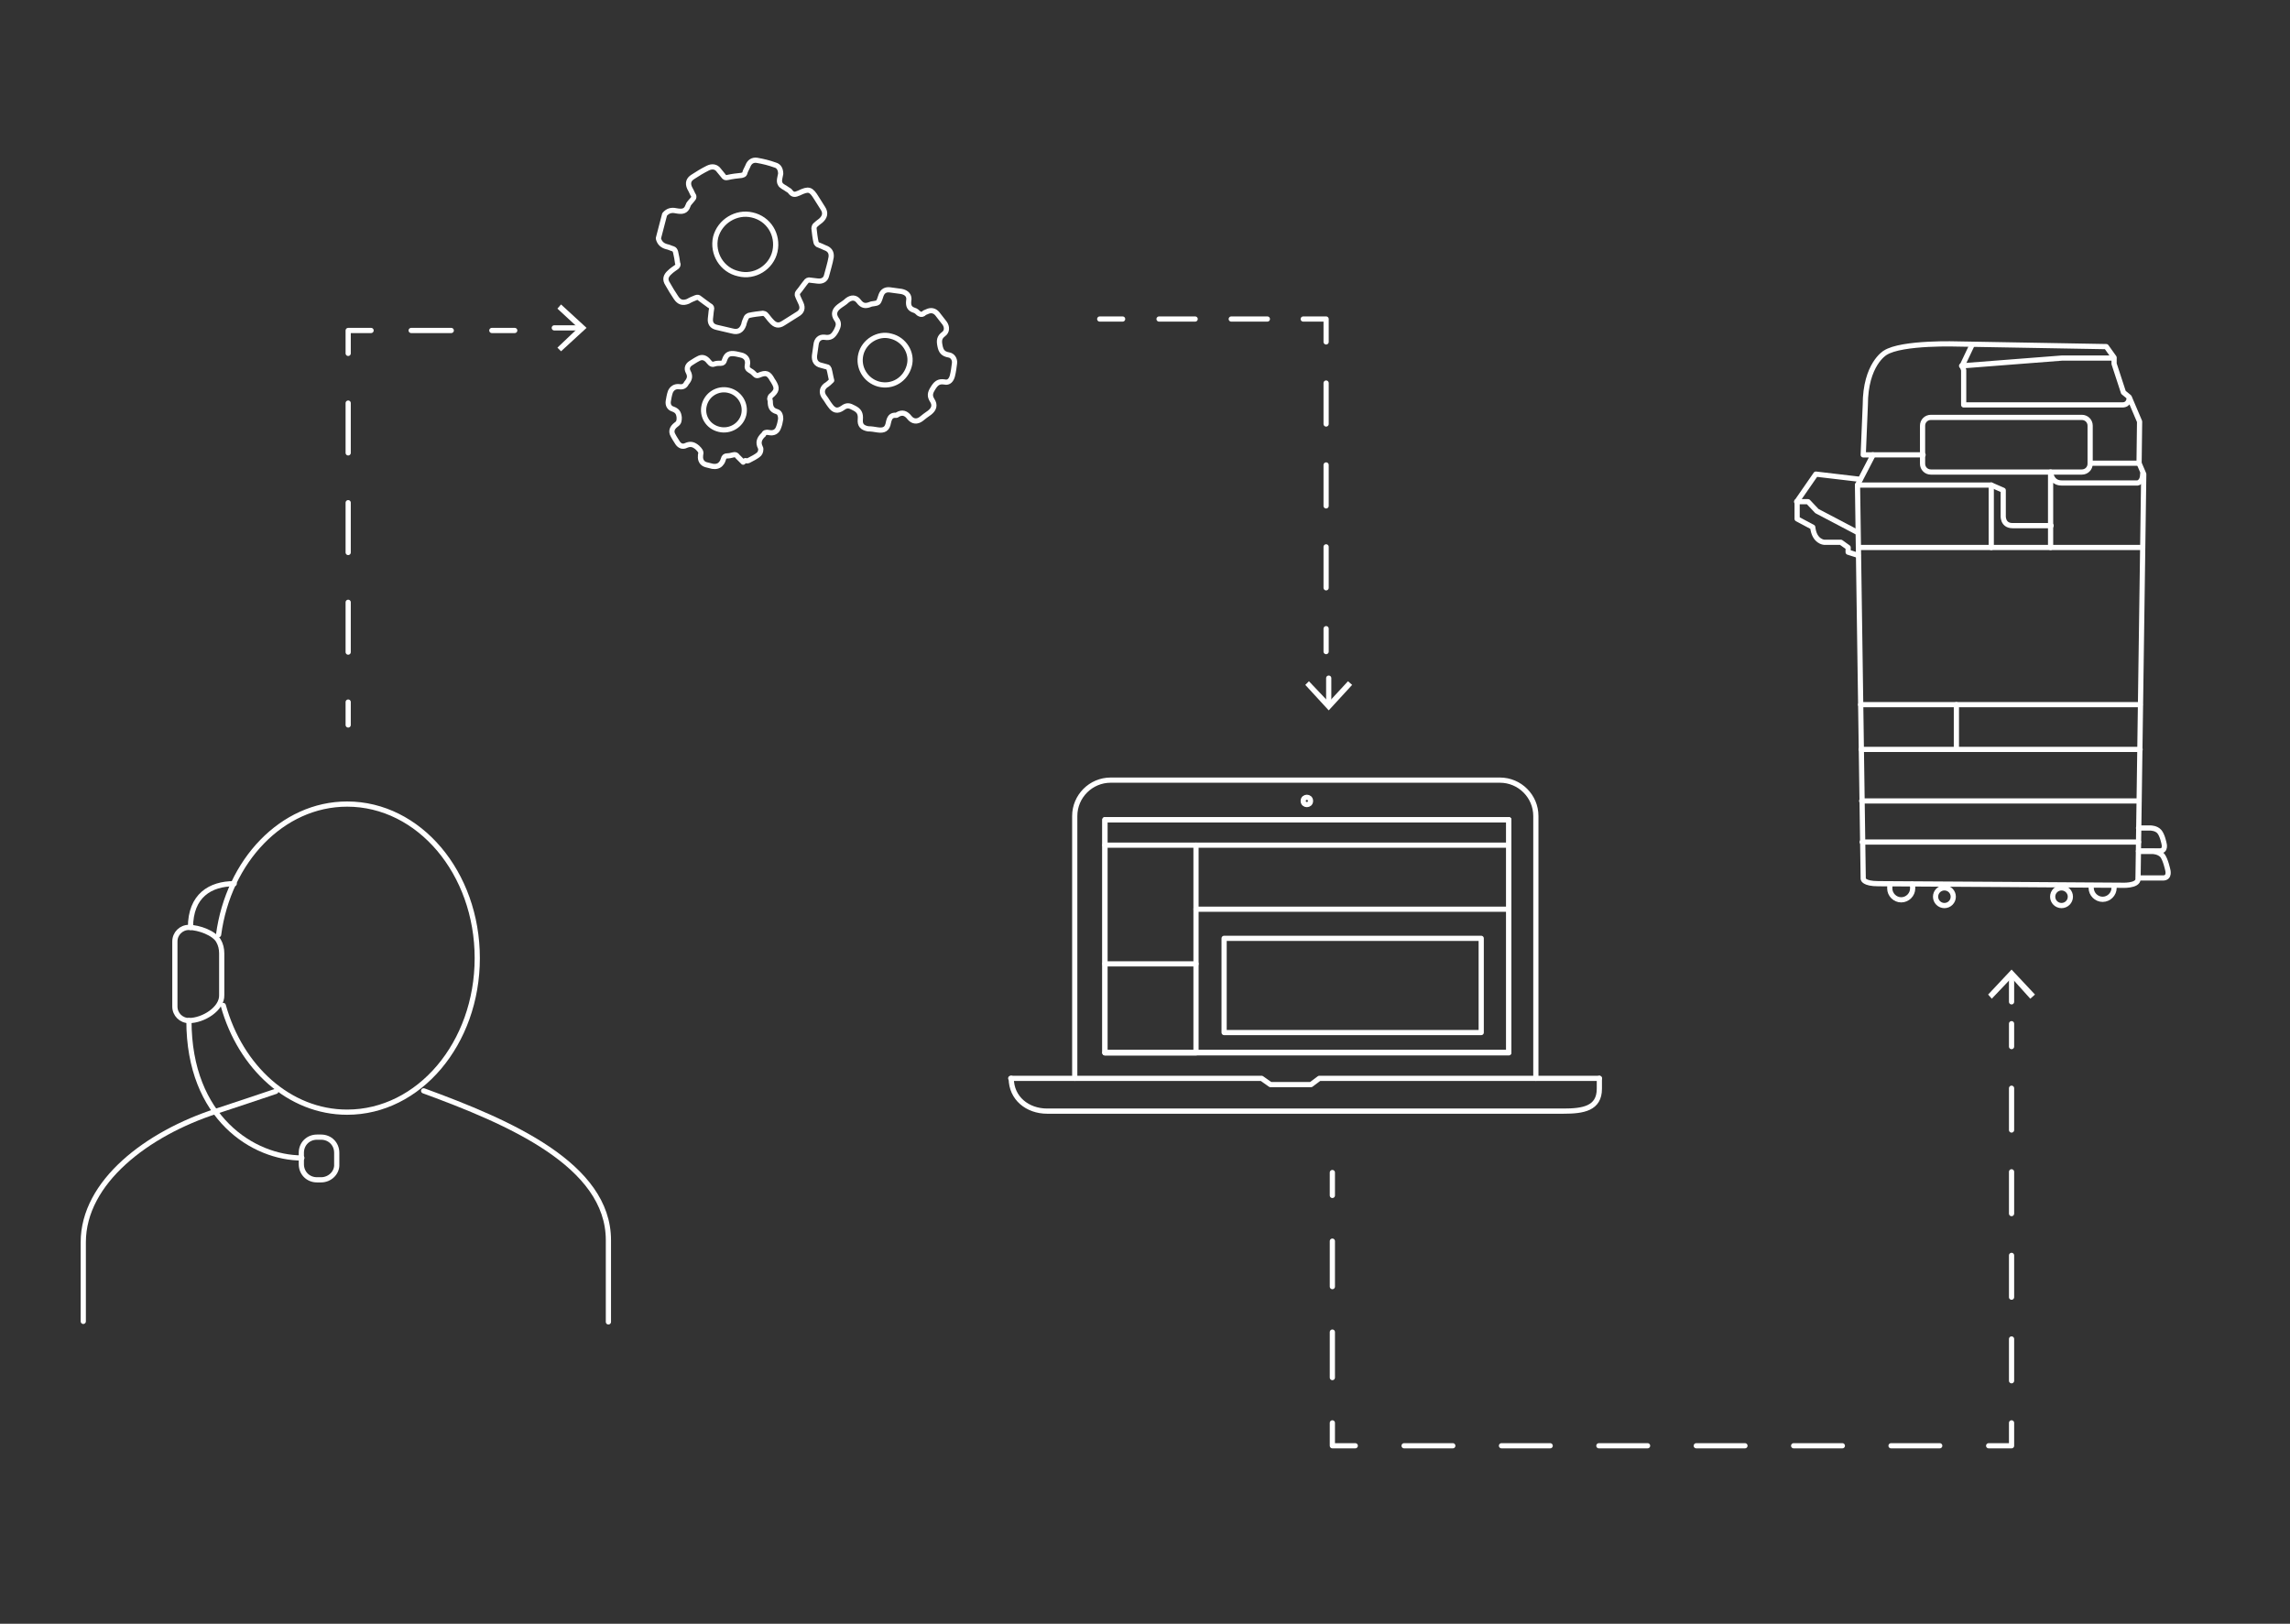 <?xml version="1.0" encoding="utf-8"?>
<!-- Generator: Adobe Illustrator 22.1.0, SVG Export Plug-In . SVG Version: 6.00 Build 0)  -->
<svg version="1.1" id="Layer_1" xmlns="http://www.w3.org/2000/svg" xmlns:xlink="http://www.w3.org/1999/xlink" x="0px" y="0px"
	 viewBox="0 0 440 312" style="enable-background:new 0 0 440 312;" xml:space="preserve">
<rect x="0" y="0" width="440" height="312" fill="#333333" stroke="none"/>
<style type="text/css">
	.st0{fill:none;stroke:#FFFFFF;stroke-linecap:round;stroke-linejoin:round;stroke-miterlimit:10;}
	.st1{fill:none;stroke:#FFFFFF;stroke-linecap:round;stroke-linejoin:round;}
	.st2{fill:#FFFFFF;}
	.st3{fill:none;stroke:#FFFFFF;stroke-linecap:round;stroke-linejoin:round;stroke-dasharray:9.57,9.57;}
	.st4{fill:none;stroke:#FFFFFF;stroke-linecap:round;stroke-linejoin:round;stroke-dasharray:7.705,7.705;}
	.st5{fill:none;stroke:#FFFFFF;stroke-linecap:round;stroke-linejoin:round;stroke-dasharray:6.937,6.937;}
	.st6{fill:none;stroke:#FFFFFF;stroke-linecap:round;stroke-linejoin:round;stroke-dasharray:7.869,7.869;}
	.st7{fill:none;stroke:#FFFFFF;stroke-linecap:round;stroke-linejoin:round;stroke-dasharray:8.03,8.03;}
	.st8{fill:none;stroke:#FFFFFF;stroke-linecap:round;stroke-linejoin:round;stroke-dasharray:9.356,9.356;}
	.st9{fill:none;stroke:#FFFFFF;stroke-linecap:round;stroke-linejoin:round;stroke-dasharray:8.74,8.74;}
</style>
<g>
	<path class="st0" d="M61.7,226.7h-0.8c-1.7,0-3-1.3-3-3v-2.2c0-1.7,1.3-3,3-3h0.8c1.7,0,3,1.3,3,3v2.2
		C64.8,225.3,63.4,226.7,61.7,226.7z"/>
	<path class="st0" d="M42,179.6c1.9-14.2,12.2-25.1,24.7-25.1c13.8,0,25,13.2,25,29.6s-11.2,29.6-25,29.6
		c-11.1,0-20.5-8.6-23.8-20.5"/>
	<path class="st0" d="M36.3,196.1L36.3,196.1c-1.5,0-2.7-1.2-2.7-2.7v-12.5c0-1.5,1.2-2.7,2.7-2.7c1.9,0,4.9,1.1,5.7,2.6
		c0.4,0.7,0.6,1.5,0.6,2.4v6.9v1.1C42.7,193.8,39.1,196.1,36.3,196.1z"/>
	<path class="st0" d="M58,222.5c-9.2,0-21.7-7.6-21.7-26.4"/>
	<path class="st0" d="M36.6,178.2L36.6,178.2c0-6.1,3.8-8.4,8.4-8.4"/>
	<path class="st0" d="M16,253.9v-15.2c0-11.6,12.3-20.9,25.6-25.2c3.3-1.1,8.2-2.7,11.4-3.8"/>
	<path class="st0" d="M81.4,209.6c16.4,6,35.5,14.2,35.5,28.7V254"/>
</g>
<g>
	<rect x="212.3" y="157.5" class="st0" width="77.6" height="44.7"/>
	<polyline class="st0" points="229.8,162.4 229.8,202.3 212.3,202.3 	"/>
	<line class="st0" x1="212.3" y1="185.2" x2="229.8" y2="185.2"/>
	<line class="st0" x1="212.3" y1="162.4" x2="289.9" y2="162.4"/>
	<line class="st0" x1="229.8" y1="174.7" x2="289.9" y2="174.7"/>
	<rect x="235.2" y="180.3" class="st0" width="49.4" height="18.1"/>
	<rect x="212.3" y="157.5" class="st0" width="77.6" height="44.8"/>
	<polyline class="st0" points="194.2,207.2 242.4,207.2 244.1,208.4 248.2,208.4 251.9,208.4 253.5,207.2 307.3,207.2 	"/>
	<path class="st0" d="M307.3,207.2v2c0,3.8-3.1,4.3-6.9,4.3h-99.2c-3.8,0-6.9-2.5-6.9-6.3"/>
	<path class="st0" d="M206.5,207.2v-50.4c0-3.8,3.1-6.9,6.9-6.9h74.8c3.8,0,6.9,3.1,6.9,6.9v50.4"/>
	<circle class="st0" cx="251.1" cy="153.9" r="0.7"/>
</g>
<g>
	<path class="st0" d="M127.7,41.2c0.6-0.7,1.3-0.9,2.2-0.7c1.1,0.2,1.9,0.2,2.3-1c0.1-0.4,0.5-0.7,0.8-1.1c0.4-0.4,0.4-0.7,0.1-1.1
		c-0.2-0.4-0.4-0.9-0.6-1.2c-0.4-0.9-0.2-1.6,0.6-2.1c0.9-0.6,1.9-1.2,2.9-1.7c0.8-0.4,1.6-0.3,2.1,0.4c0.3,0.4,0.6,0.7,0.9,1.1
		c0.2,0.3,0.4,0.4,0.8,0.3c0.9-0.2,1.7-0.3,2.7-0.4c0.3-0.1,0.5-0.1,0.6-0.4c0.1-0.5,0.4-0.9,0.6-1.4c0.3-0.8,0.9-1.2,1.7-1.1
		c1.2,0.2,2.4,0.5,3.5,0.9c0.8,0.2,1.1,0.9,1.1,1.7c-0.1,0.6-0.4,1.4-0.1,1.9c0.2,0.5,0.9,0.7,1.4,1.1c0.2,0.1,0.5,0.3,0.6,0.5
		c0.5,0.6,0.9,0.5,1.6,0.2c1.9-0.9,2.3-0.8,3.4,1c0.4,0.6,0.8,1.3,1.2,1.9c0.6,0.9,0.4,1.7-0.4,2.4c-0.4,0.3-0.8,0.6-1.1,0.9
		c-0.1,0.1-0.2,0.4-0.2,0.6c0.1,0.9,0.2,1.8,0.4,2.7c0,0.1,0.2,0.3,0.3,0.4c0.5,0.2,1,0.4,1.4,0.6c0.9,0.3,1.3,0.9,1.2,1.8
		c-0.2,1.2-0.6,2.4-0.9,3.6c-0.2,0.8-0.9,1.1-1.7,1c-0.6-0.1-1.1-0.1-1.7-0.2c-0.1,0-0.3,0.1-0.4,0.2c-0.6,0.7-1.1,1.5-1.7,2.2
		c-0.1,0.1-0.1,0.4-0.1,0.5c0.2,0.6,0.5,1.1,0.7,1.6c0.4,0.9,0.2,1.6-0.7,2.1c-0.9,0.6-1.8,1.1-2.7,1.7c-0.9,0.6-1.6,0.4-2.3-0.4
		c-0.4-0.4-0.7-0.9-1.1-1.3c-0.1-0.1-0.4-0.2-0.5-0.2c-0.9,0.1-1.8,0.2-2.7,0.4c-0.2,0.1-0.4,0.2-0.5,0.4c-0.2,0.4-0.4,0.9-0.5,1.4
		c-0.4,1.1-1.1,1.5-2.2,1.2c-1-0.2-2-0.5-3-0.7c-0.9-0.2-1.3-0.8-1.2-1.7c0.1-0.6,0.1-1.2,0.2-1.7c0.1-0.4,0-0.6-0.4-0.8
		c-0.6-0.4-1.2-0.9-1.9-1.4c-0.2-0.2-0.4-0.2-0.7-0.1c-0.5,0.2-1,0.4-1.5,0.7c-1,0.4-1.7,0.2-2.3-0.7c-0.6-0.9-1.1-1.7-1.6-2.6
		c-0.6-0.9-0.4-1.6,0.4-2.3c0.4-0.4,0.9-0.7,1.3-1c0.2-0.2,0.4-0.4,0.2-0.7c-0.1-0.7-0.2-1.4-0.4-2.2c-0.1-0.3-0.2-0.5-0.5-0.6
		c-0.4-0.1-0.7-0.3-1.2-0.4c-0.8-0.2-1.4-0.7-1.6-1.6C127,44,127.3,42.6,127.7,41.2z M148.9,48.3c0.7-3.2-1.2-6.3-4.4-7
		c-3-0.7-6.2,1.2-7,4.3c-0.7,3.1,1.2,6.3,4.4,7C145,53.4,148.2,51.4,148.9,48.3z"/>
	<path class="st0" d="M159.8,73.1c-0.2-0.7-0.3-1.5-0.5-2.2c-0.1-0.2-0.2-0.4-0.4-0.4c-0.3-0.1-0.7-0.2-1.1-0.3
		c-1-0.2-1.4-0.9-1.3-1.9c0.1-0.7,0.2-1.4,0.3-2.1c0.1-0.9,0.7-1.5,1.6-1.4c1.2,0.2,1.7-0.2,2.3-1.3c0.4-0.8,0.6-1.4,0-2.2
		c-0.6-0.9-0.4-1.7,0.5-2.4c0.5-0.4,1.1-0.7,1.6-1.2c0.8-0.6,1.6-0.6,2.2,0.2c0.6,0.8,1.2,1,2.2,0.6c0.4-0.2,1.1-0.1,1.5-0.4
		c0.3-0.3,0.4-0.9,0.6-1.4c0.3-0.8,0.9-1.1,1.7-1c0.7,0.1,1.5,0.2,2.2,0.3c1,0.2,1.6,0.8,1.4,1.8c-0.1,0.9,0.1,1.5,1,1.8
		c0.4,0.1,0.7,0.4,0.9,0.6c0.3,0.2,0.6,0.3,0.9,0.1c0.2-0.2,0.4-0.3,0.7-0.4c0.8-0.4,1.5-0.2,2,0.4c0.5,0.6,0.9,1.2,1.4,1.8
		c0.5,0.7,0.5,1.6-0.2,2.1c-0.8,0.6-0.9,1.2-0.7,2.2c0.2,1.1,0.6,1.6,1.7,1.8c0.7,0.1,1.2,0.8,1.1,1.6c-0.1,0.8-0.2,1.6-0.4,2.4
		c-0.2,0.8-0.7,1.4-1.5,1.2c-1.2-0.2-1.7,0.3-2.3,1.3c-0.5,0.8-0.6,1.4-0.1,2.2c0.6,0.9,0.4,1.7-0.5,2.4c-0.6,0.4-1.1,0.8-1.6,1.2
		c-0.8,0.6-1.6,0.5-2.2-0.2c-0.7-0.9-1.4-1.2-2.4-0.6c-0.1,0.1-0.1,0.1-0.2,0.1c-1-0.1-1.3,0.5-1.5,1.4c-0.2,1.2-0.8,1.6-2.1,1.4
		c-0.6-0.1-1.2-0.2-1.8-0.2c-1.1-0.2-1.6-0.7-1.5-1.8c0.1-1.1-0.2-1.7-1.2-2.2c-0.9-0.5-1.4-0.6-2.2,0c-1,0.7-1.7,0.5-2.4-0.5
		c-0.4-0.5-0.7-1.1-1.1-1.6c-0.6-0.8-0.5-1.6,0.2-2.2C159.1,73.8,159.5,73.4,159.8,73.1z M171.2,64.6c-2.5-0.7-5.2,1-5.8,3.5
		c-0.6,2.5,0.9,5,3.4,5.7c2.7,0.7,5.2-0.9,5.9-3.5C175.4,67.8,173.7,65.2,171.2,64.6z"/>
	<path class="st0" d="M142.8,88.8c-0.4-0.4-0.7-0.7-1.1-1.1c-0.2-0.3-0.4-0.4-0.8-0.3c-0.4,0.1-0.8,0.2-1.2,0.2s-0.6,0.2-0.7,0.6
		c-0.1,0.3-0.2,0.6-0.4,0.8c-0.4,0.6-1.1,0.7-1.7,0.6c-0.4-0.1-0.8-0.2-1.2-0.3c-0.8-0.2-1.2-0.9-1.1-1.7c0-0.1,0-0.1,0-0.2
		c0.2-0.6-0.1-0.9-0.6-1.4c-0.7-0.6-1.3-0.8-2.2-0.4c-0.6,0.3-1.2,0.1-1.6-0.5c-0.3-0.5-0.6-0.9-0.9-1.5c-0.4-0.7-0.2-1.4,0.6-2
		c0.6-0.4,0.6-0.8,0.6-1.4c-0.1-0.9-0.4-1.3-1.2-1.6c-0.7-0.2-1-0.8-0.9-1.5c0.1-0.6,0.2-1.2,0.4-1.8c0.3-0.7,0.9-1.1,1.7-1
		c0.7,0.1,1.1-0.1,1.4-0.7c0.6-0.7,0.8-1.3,0.3-2.2c-0.3-0.6-0.1-1.2,0.5-1.6c0.5-0.3,0.9-0.6,1.5-0.9c0.7-0.4,1.4-0.2,2,0.6
		c0.4,0.5,0.7,0.6,1.2,0.4c0.3-0.1,0.7-0.1,1.1-0.1c0.4,0,0.6-0.2,0.7-0.6c0.4-1.2,1-1.4,2.2-1.2c0.3,0.1,0.6,0.1,0.9,0.2
		c1,0.2,1.5,0.9,1.3,1.9c-0.1,0.5,0,0.8,0.5,1.1c0.4,0.2,0.7,0.5,1,0.8c0.2,0.2,0.4,0.2,0.7,0.1c1.4-0.6,1.9-0.4,2.6,0.9
		c0.1,0.1,0.1,0.2,0.2,0.3c0.8,1.3,0.7,1.8-0.5,2.8c-0.1,0.1-0.2,0.4-0.2,0.6c0,0.1,0.1,0.2,0.1,0.4c0,1,0.2,1.7,1.3,2
		c0.6,0.2,0.7,0.9,0.7,1.4c-0.1,0.6-0.2,1.1-0.4,1.6c-0.3,0.9-1,1.2-1.9,1c-0.5-0.1-0.8,0-1,0.4c0,0.1-0.1,0.1-0.1,0.1
		c-0.7,0.7-1,1.4-0.5,2.4c0.2,0.3,0,1-0.2,1.2c-0.6,0.6-1.4,0.9-2.1,1.3c-0.2,0.1-0.4,0-0.6,0C142.8,88.7,142.8,88.8,142.8,88.8z
		 M138.2,82.5c2.1,0.5,4.2-0.8,4.7-2.8c0.5-2.1-0.8-4.2-2.9-4.7c-2.1-0.5-4.2,0.8-4.7,2.9C134.8,79.9,136,82,138.2,82.5z"/>
</g>
<g>
	<path class="st0" d="M356.9,93.2l1.1,75.7c0,0,0.1,0.9,2.9,0.9c2.8,0,46.7,0.3,46.7,0.3s3.2,0.2,3.2-1.2l1.1-77.8l-0.9-2.1l0.1-8
		l-2-4.7l-1.1-0.9l-1.8-5.5v-1.2l-1.5-2.1l-28.3-0.5c0,0-11-0.4-14.2,1.7c0,0-3.8,2.2-3.8,10l-0.4,9.6h1.9L356.9,93.2z"/>
	<path class="st0" d="M357,106.7l-1.9-0.6v-0.9l-1.4-1h-3.2c0,0-1.9-0.1-2.2-2.9l-3-1.6v-3.4l3.6-5.2l8.5,1"/>
	<polyline class="st0" points="345.2,96.4 347.4,96.4 349.1,98.2 356.9,102.3 	"/>
	<line class="st0" x1="357.2" y1="105.2" x2="411.7" y2="105.2"/>
	<line class="st0" x1="357.5" y1="135.4" x2="411.2" y2="135.4"/>
	<line class="st0" x1="357.6" y1="144" x2="411.2" y2="144"/>
	<line class="st0" x1="357.7" y1="153.9" x2="411" y2="153.9"/>
	<line class="st0" x1="357.8" y1="161.8" x2="410.9" y2="161.8"/>
	<line class="st0" x1="375.9" y1="135.4" x2="375.9" y2="144"/>
	<path class="st0" d="M356.9,93.2h25.7l2.3,1V99c0,0-0.2,2,1.8,2s7.4,0,7.4,0"/>
	<path class="st0" d="M394,105.2V90.7c0,0,0.1,2.1,2.1,2.1c2,0,14.6,0,14.6,0s1-0.1,1-1.7"/>
	<g>
		<path class="st0" d="M401.6,89.1c0,0.9-0.7,1.6-1.6,1.6H371c-0.9,0-1.6-0.7-1.6-1.6v-7.3c0-0.9,0.7-1.6,1.6-1.6H400
			c0.9,0,1.6,0.7,1.6,1.6L401.6,89.1L401.6,89.1z"/>
	</g>
	<line class="st0" x1="359.8" y1="87.4" x2="369.5" y2="87.4"/>
	<line class="st0" x1="401.6" y1="89" x2="411" y2="89"/>
	<path class="st0" d="M409.1,76.5c0,0,0,1.3-1.3,1.3s-30.5,0-30.5,0v-6.7l-0.3-0.8l1.9-4"/>
	<polyline class="st0" points="406.1,68.8 396.2,68.8 376.9,70.3 	"/>
	<circle class="st0" cx="396.1" cy="172.3" r="1.7"/>
	<circle class="st0" cx="373.6" cy="172.3" r="1.7"/>
	<path class="st0" d="M367.4,169.9c0.1,0.3,0.1,0.5,0.1,0.8c0,1.2-1,2.2-2.2,2.2s-2.2-1-2.2-2.2c0-0.3,0-0.6,0.1-0.8"/>
	<path class="st0" d="M406.2,170.2c0,0.1,0,0.3,0,0.4c0,1.2-1,2.2-2.2,2.2c-1.2,0-2.2-1-2.2-2.2c0-0.1,0-0.3,0-0.4"/>
	<line class="st0" x1="382.6" y1="93.2" x2="382.6" y2="105.2"/>
	<path class="st0" d="M410.9,159.1h2.3c0,0,1.1,0,1.7,0.7c0.6,0.7,0.9,2.3,0.9,2.3s0.4,1.4-0.8,1.4c-1.2,0-4.1,0-4.1,0"/>
	<path class="st0" d="M410.9,163.6h2.7c0,0,1.2,0,1.9,0.8c0.6,0.8,1,2.7,1,2.7s0.5,1.6-0.9,1.6c-1.5,0-4.7,0-4.7,0"/>
</g>
<g>
	<g>
		<g>
			<line class="st1" x1="106.5" y1="63" x2="111.5" y2="63"/>
			<g>
				<polygon class="st2" points="107.8,67.5 107.1,66.8 111.1,63 107.1,59.3 107.8,58.5 112.7,63 				"/>
			</g>
		</g>
	</g>
	<g>
		<g>
			<line class="st1" x1="66.9" y1="139.3" x2="66.9" y2="134.9"/>
			<line class="st3" x1="66.9" y1="125.3" x2="66.9" y2="72.7"/>
			<polyline class="st1" points="66.9,67.9 66.9,63.5 71.3,63.5 			"/>
			<line class="st4" x1="79" y1="63.5" x2="90.6" y2="63.5"/>
			<line class="st1" x1="94.5" y1="63.5" x2="98.9" y2="63.5"/>
		</g>
	</g>
</g>
<g>
	<g>
		<g>
			<line class="st1" x1="255.3" y1="130.3" x2="255.3" y2="135.3"/>
			<g>
				<polygon class="st2" points="250.8,131.6 251.5,130.9 255.3,134.9 259,130.9 259.8,131.6 255.3,136.5 				"/>
			</g>
		</g>
	</g>
	<g>
		<g>
			<line class="st1" x1="211.3" y1="61.3" x2="215.7" y2="61.3"/>
			<line class="st5" x1="222.7" y1="61.3" x2="246.9" y2="61.3"/>
			<polyline class="st1" points="250.4,61.3 254.8,61.3 254.8,65.7 			"/>
			<line class="st6" x1="254.8" y1="73.6" x2="254.8" y2="116.8"/>
			<line class="st1" x1="254.8" y1="120.8" x2="254.8" y2="125.2"/>
		</g>
	</g>
</g>
<g>
	<g>
		<g>
			<line class="st1" x1="386.5" y1="187.5" x2="386.5" y2="192.5"/>
			<g>
				<polygon class="st2" points="386.5,186.3 391,191.1 390.1,191.9 386.5,187.9 382.7,191.9 382,191.1 				"/>
			</g>
		</g>
	</g>
	<g>
		<g>
			<line class="st1" x1="386.5" y1="196.7" x2="386.5" y2="201.1"/>
			<line class="st7" x1="386.5" y1="209.1" x2="386.5" y2="269.4"/>
			<polyline class="st1" points="386.5,273.4 386.5,277.8 382.1,277.8 			"/>
			<line class="st8" x1="372.7" y1="277.8" x2="265.1" y2="277.8"/>
			<polyline class="st1" points="260.4,277.8 256,277.8 256,273.4 			"/>
			<line class="st9" x1="256" y1="264.7" x2="256" y2="234.1"/>
			<line class="st1" x1="256" y1="229.7" x2="256" y2="225.3"/>
		</g>
	</g>
</g>
</svg>
